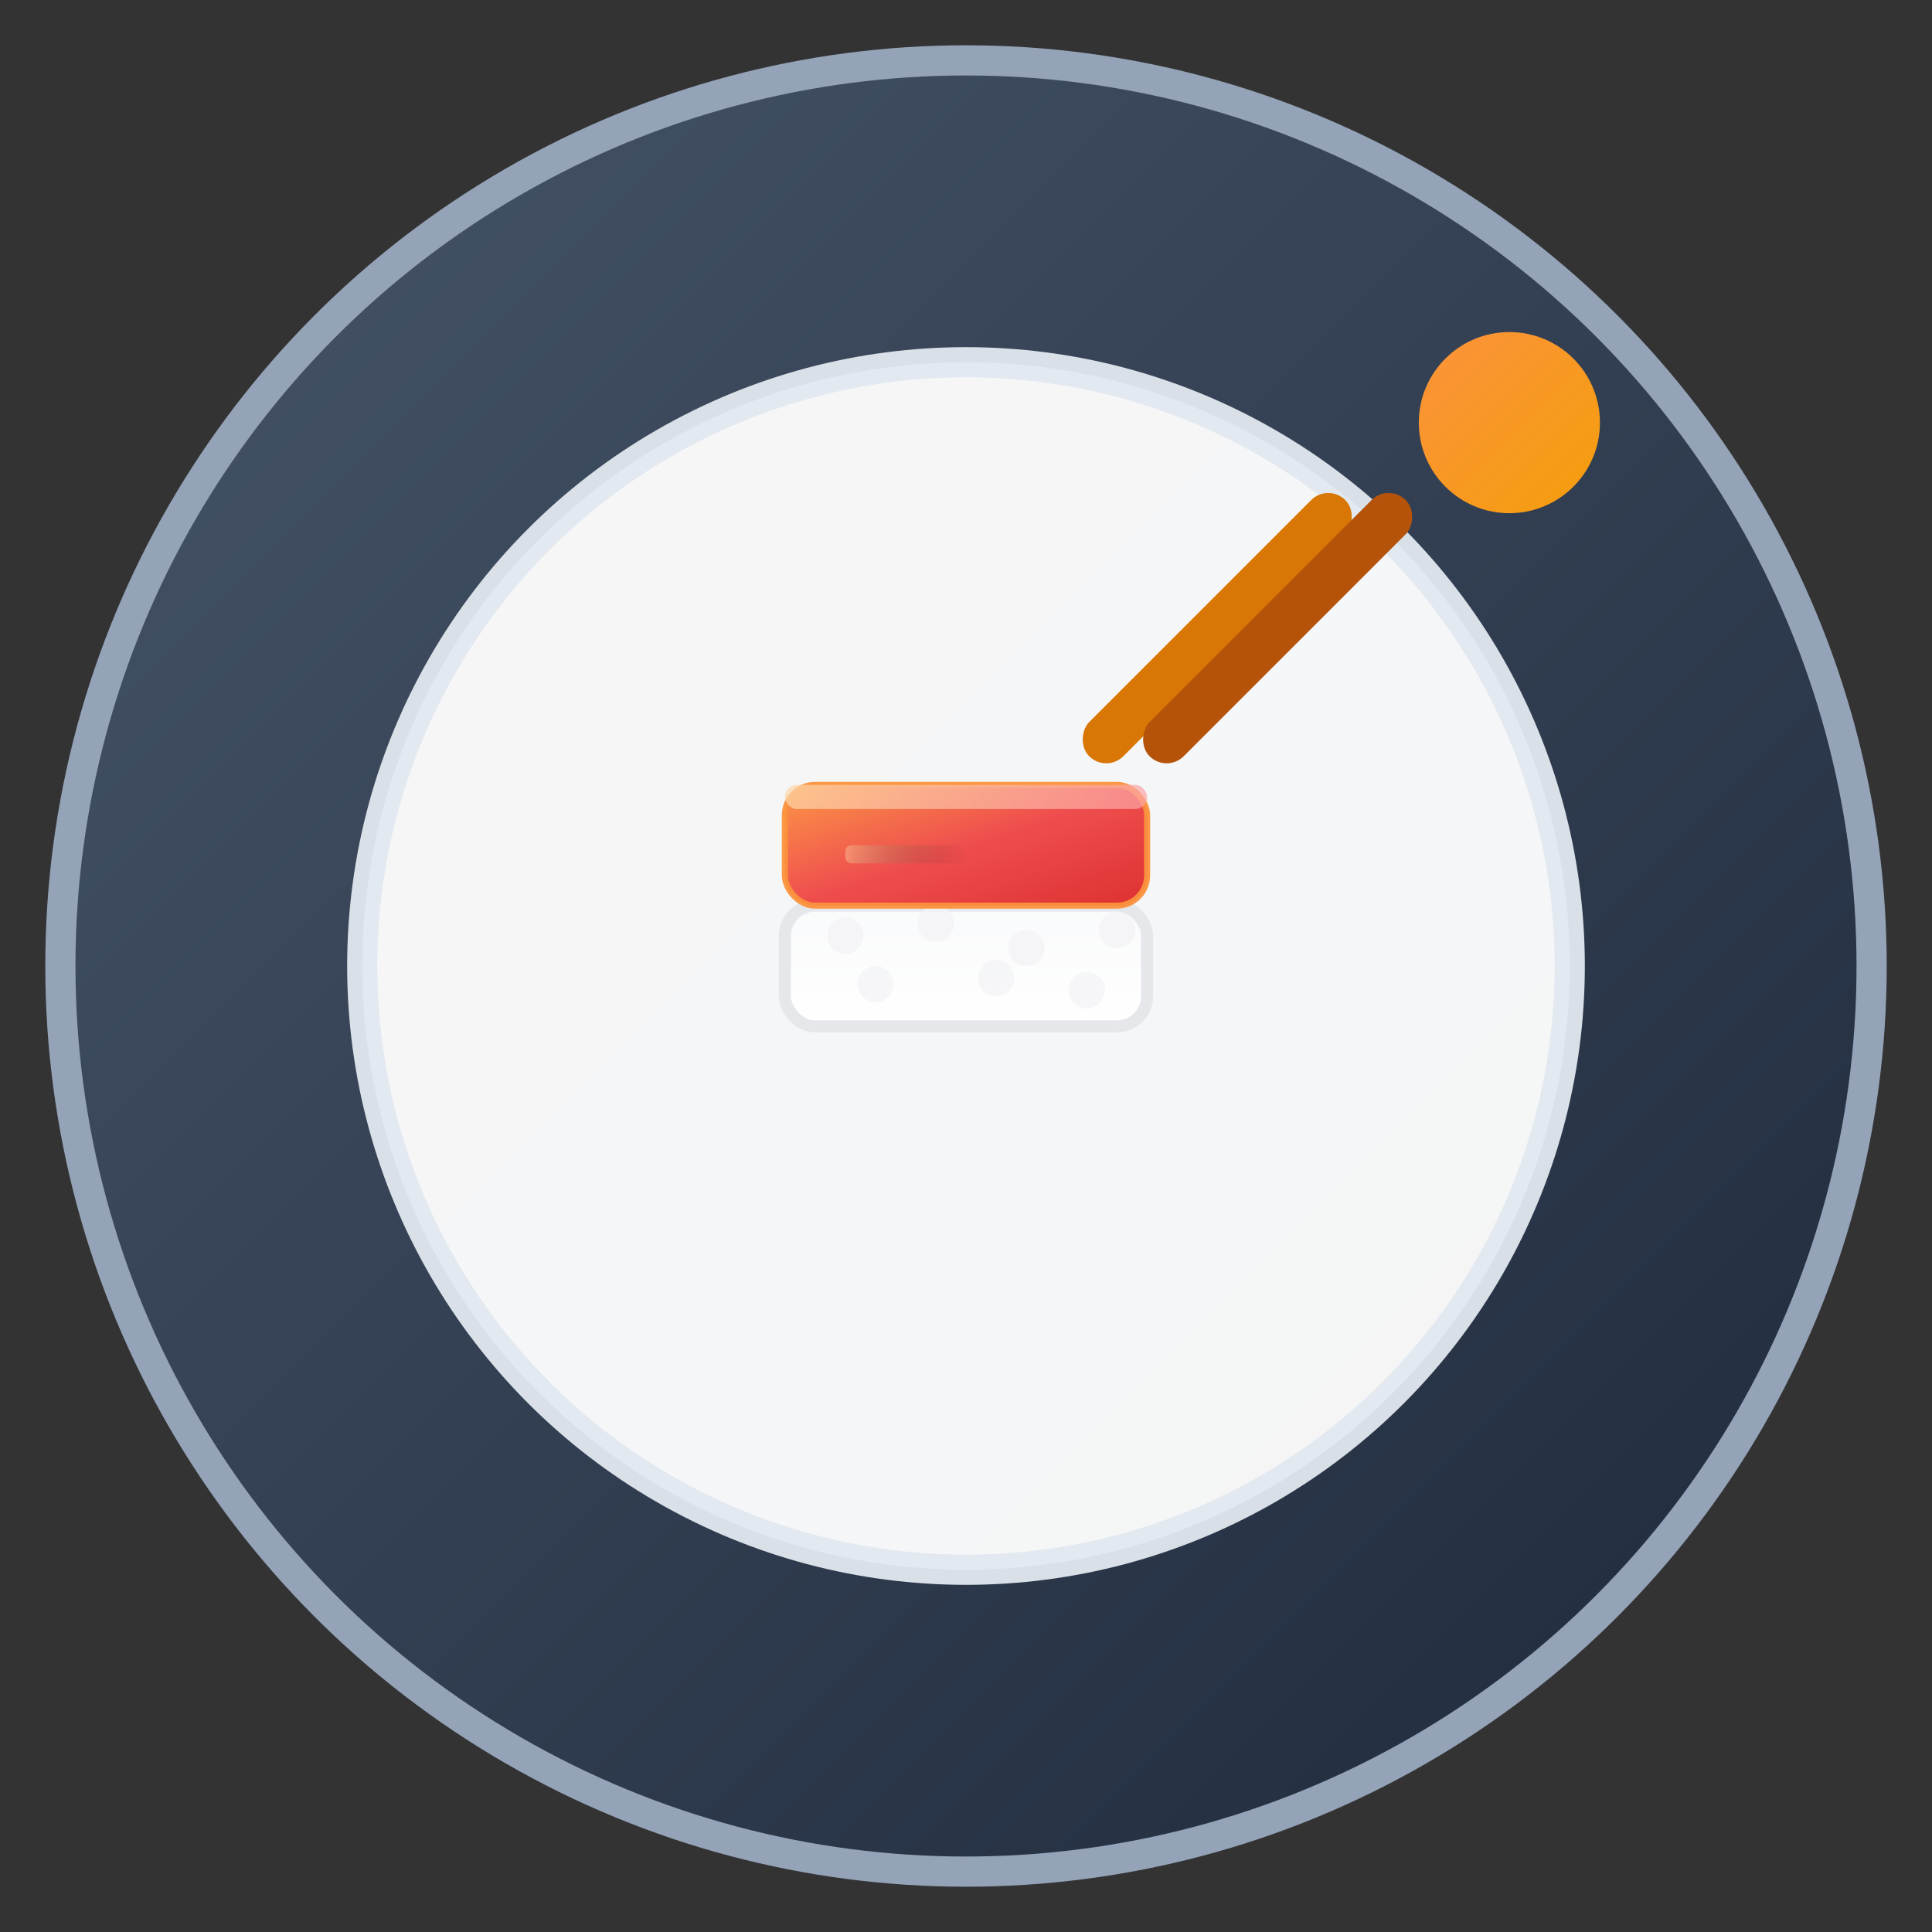 <svg width="32" height="32" viewBox="0 0 32 32" fill="none" xmlns="http://www.w3.org/2000/svg">
  <rect x="0" y="0" width="32" height="32" fill="#333333" stroke="none"/>
  <!-- 外圈 - 深色背景 -->
  <circle cx="16" cy="16" r="15" fill="url(#darkGradient)" stroke="#94a3b8" stroke-width="0.5"/>
  
  <!-- 內圈 - 白色盤子 -->
  <circle cx="16" cy="16" r="10" fill="#ffffff" opacity="0.95" stroke="#e2e8f0" stroke-width="0.5"/>
  
  <!-- 壽司飯底 - 白色顆粒質感 -->
  <rect x="13" y="15" width="6" height="2" fill="url(#riceGradient)" rx="0.5" stroke="#e5e7eb" stroke-width="0.2"/>
  
  <!-- 米飯顆粒 -->
  <circle cx="14" cy="15.5" r="0.3" fill="#f3f4f6" opacity="0.8"/>
  <circle cx="15.5" cy="15.3" r="0.3" fill="#f3f4f6" opacity="0.8"/>
  <circle cx="17" cy="15.7" r="0.3" fill="#f3f4f6" opacity="0.8"/>
  <circle cx="18.5" cy="15.4" r="0.3" fill="#f3f4f6" opacity="0.8"/>
  <circle cx="14.5" cy="16.3" r="0.3" fill="#f3f4f6" opacity="0.8"/>
  <circle cx="16.5" cy="16.2" r="0.3" fill="#f3f4f6" opacity="0.8"/>
  <circle cx="18" cy="16.4" r="0.3" fill="#f3f4f6" opacity="0.8"/>
  
  <!-- 魚片 - 上半部分 -->
  <rect x="13" y="13" width="6" height="2" fill="url(#fishGradient)" rx="0.5" stroke="#fb923c" stroke-width="0.1" opacity="0.95"/>
  
  <!-- 魚片高光 -->
  <rect x="13" y="13" width="6" height="0.4" fill="url(#fishHighlight)" rx="0.2" opacity="0.7"/>
  
  <!-- 魚片紋理 -->
  <rect x="14" y="14" width="2" height="0.3" fill="url(#fishTexture)" rx="0.1" opacity="0.4"/>
  
  <!-- 筷子 - 簡化設計 -->
  <rect x="22" y="8" width="0.8" height="6" fill="#d97706" transform="rotate(45 22 8)" rx="0.4"/>
  <rect x="23" y="8" width="0.8" height="6" fill="#b45309" transform="rotate(45 23 8)" rx="0.4"/>
  
  <!-- 季節指示點 -->
  <circle cx="25" cy="7" r="1.5" fill="url(#seasonGradient)"/>
  
  <defs>
    <linearGradient id="darkGradient" x1="0%" y1="0%" x2="100%" y2="100%">
      <stop offset="0%" style="stop-color:#475569;stop-opacity:1" />
      <stop offset="100%" style="stop-color:#1e293b;stop-opacity:1" />
    </linearGradient>
    
    <linearGradient id="riceGradient" x1="0%" y1="0%" x2="0%" y2="100%">
      <stop offset="0%" style="stop-color:#f9fafb;stop-opacity:1" />
      <stop offset="100%" style="stop-color:#ffffff;stop-opacity:1" />
    </linearGradient>
    
    <linearGradient id="fishGradient" x1="0%" y1="0%" x2="100%" y2="100%">
      <stop offset="0%" style="stop-color:#fb923c;stop-opacity:1" />
      <stop offset="50%" style="stop-color:#ef4444;stop-opacity:1" />
      <stop offset="100%" style="stop-color:#dc2626;stop-opacity:1" />
    </linearGradient>
    
    <linearGradient id="fishHighlight" x1="0%" y1="0%" x2="100%" y2="0%">
      <stop offset="0%" style="stop-color:#fed7aa;stop-opacity:1" />
      <stop offset="100%" style="stop-color:#fca5a5;stop-opacity:1" />
    </linearGradient>
    
    <linearGradient id="fishTexture" x1="0%" y1="0%" x2="100%" y2="0%">
      <stop offset="0%" style="stop-color:#fed7aa;stop-opacity:1" />
      <stop offset="100%" style="stop-color:transparent;stop-opacity:0" />
    </linearGradient>
    
    <linearGradient id="seasonGradient" x1="0%" y1="0%" x2="100%" y2="100%">
      <stop offset="0%" style="stop-color:#fb923c;stop-opacity:1" />
      <stop offset="100%" style="stop-color:#f59e0b;stop-opacity:1" />
    </linearGradient>
  </defs>
</svg>